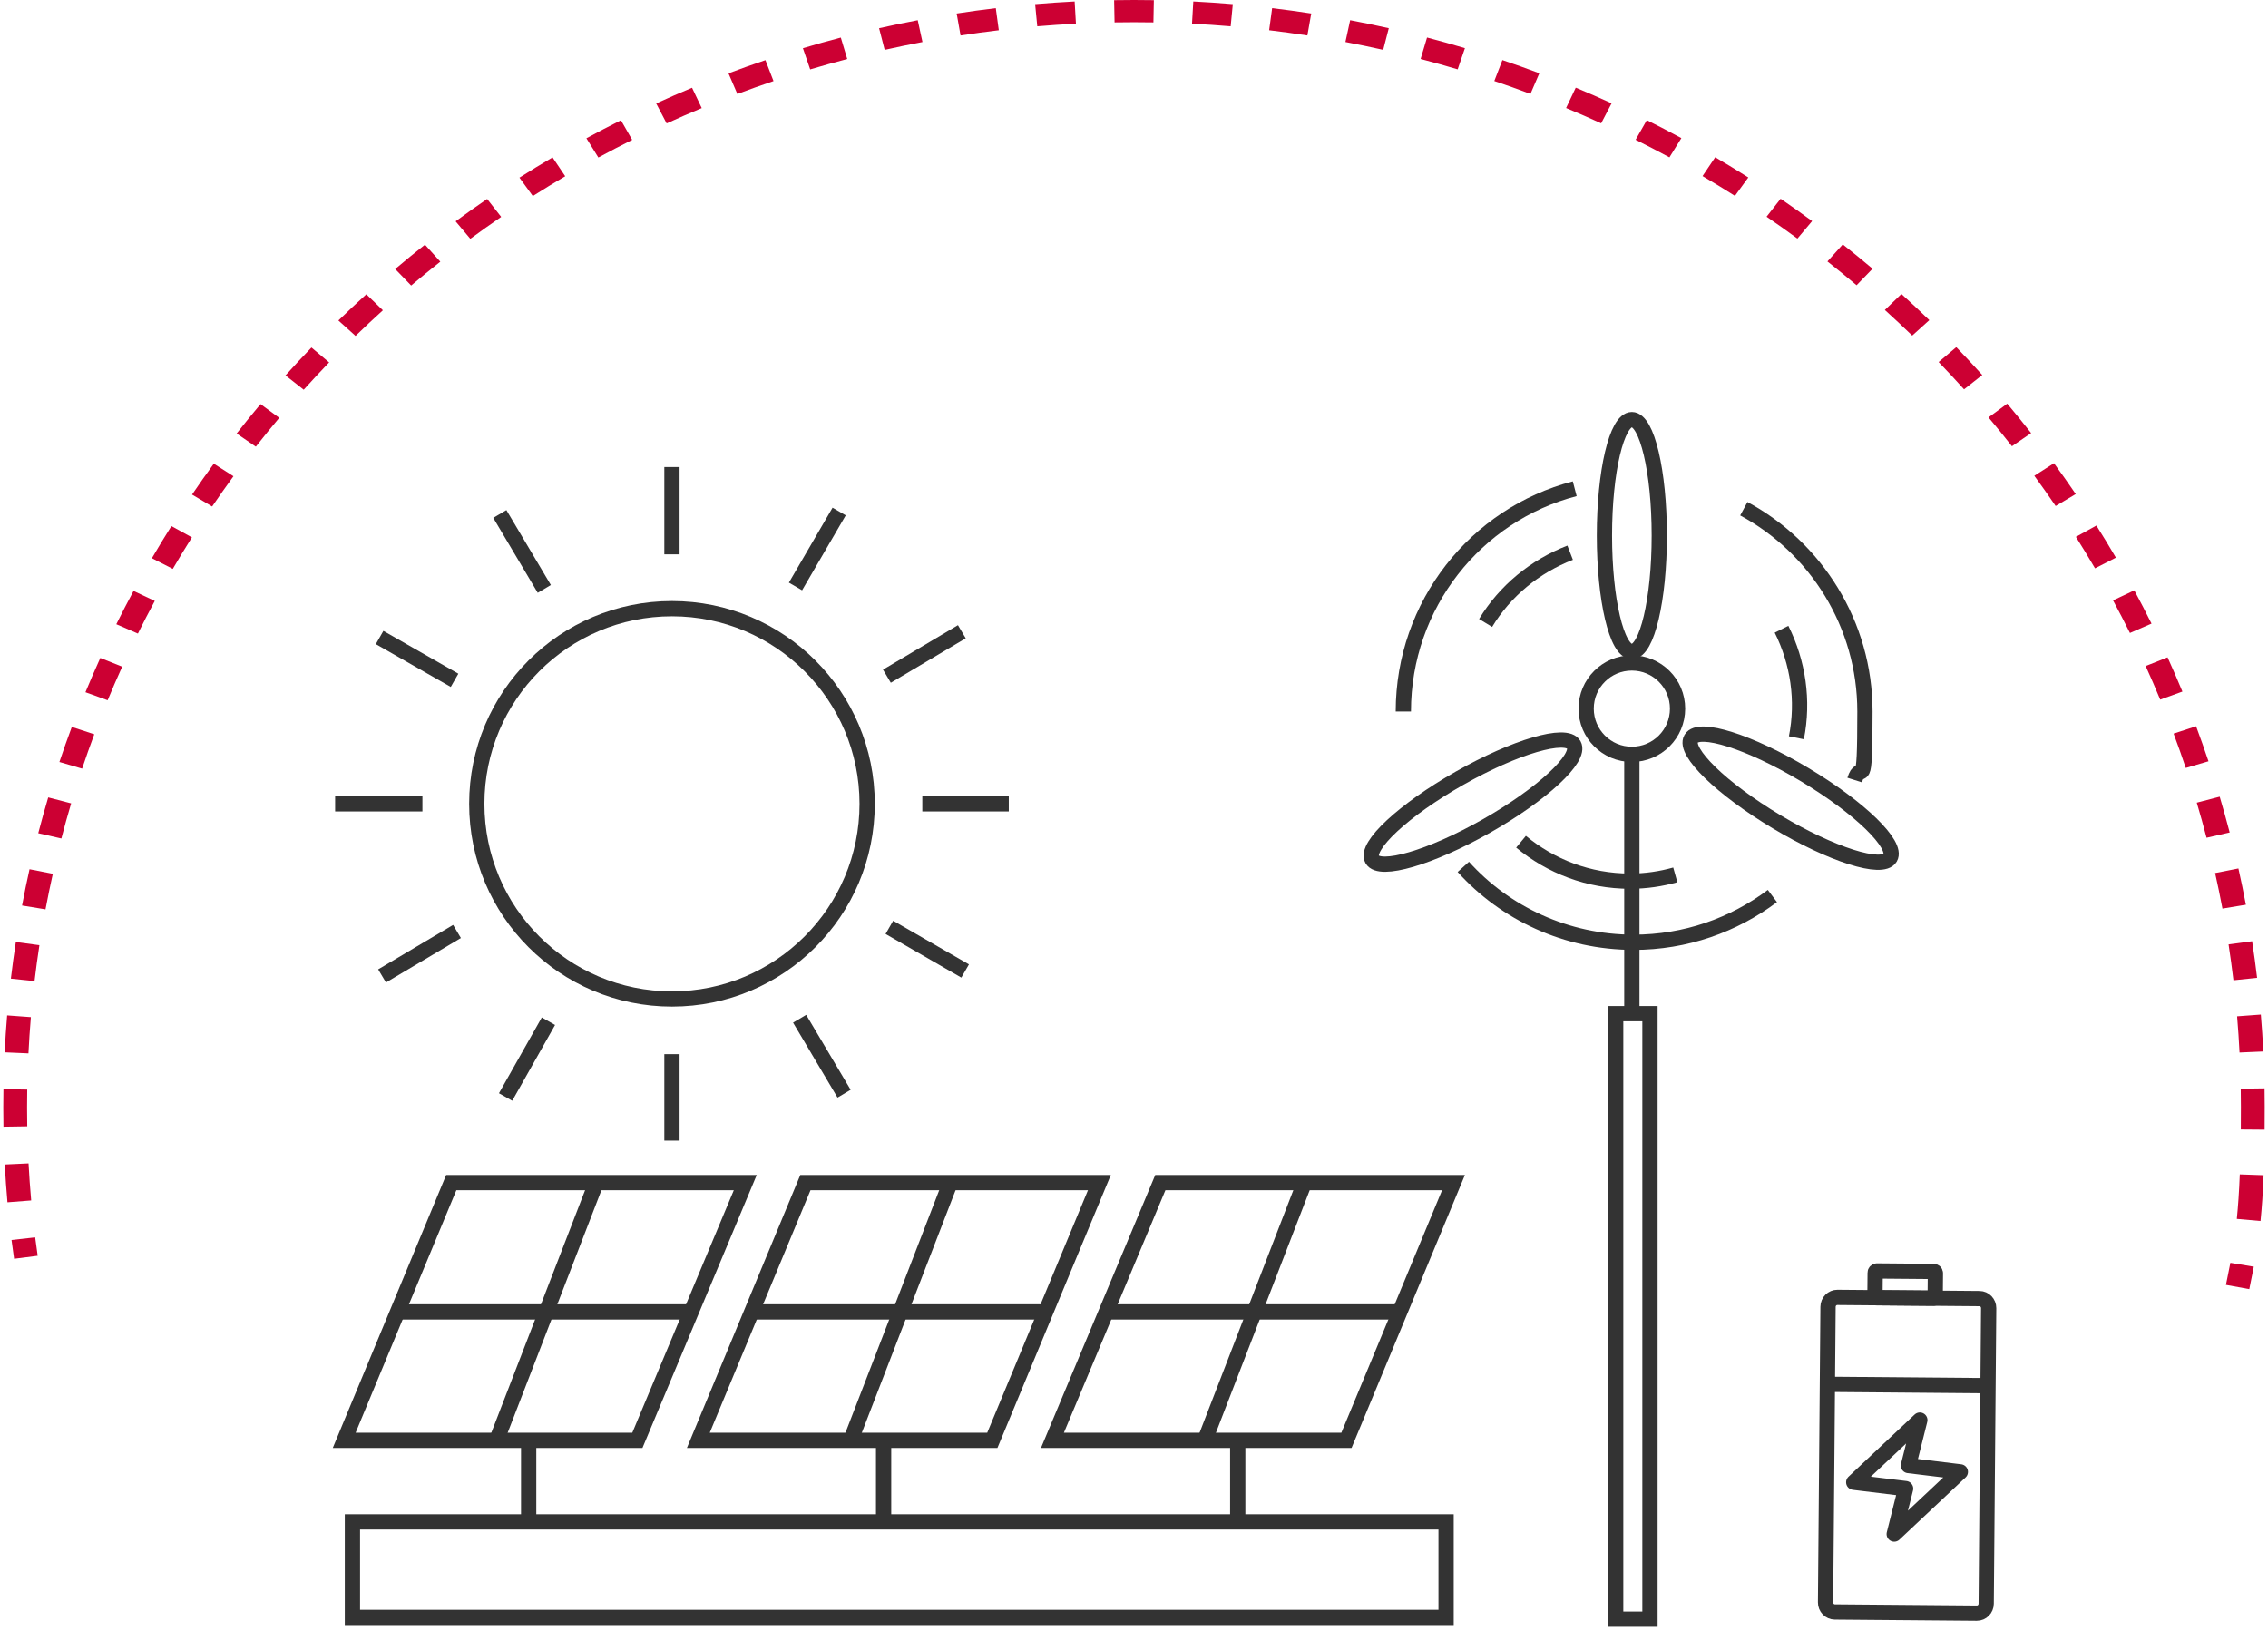 <svg xmlns="http://www.w3.org/2000/svg" width="224" height="163" viewBox="0 0 224 163" fill="none"><path d="M142.824 150.327H34.808V159.762H142.824V150.327Z" stroke="#333333" stroke-width="1.507" stroke-miterlimit="10"></path><path d="M62.95 142.274H33.994L44.568 116.816H73.606L62.95 142.274Z" stroke="#333333" stroke-width="1.507" stroke-miterlimit="10"></path><path d="M49.042 142.274L58.884 116.816" stroke="#333333" stroke-width="1.507" stroke-miterlimit="10"></path><path d="M39.281 129.586H68.319" stroke="#333333" stroke-width="1.507" stroke-miterlimit="10"></path><path d="M52.214 142.274V150.327" stroke="#333333" stroke-width="1.507" stroke-miterlimit="10"></path><path d="M98.007 142.274H68.97L79.544 116.816H108.581L98.007 142.274Z" stroke="#333333" stroke-width="1.507" stroke-miterlimit="10"></path><path d="M84.018 142.274L93.859 116.816" stroke="#333333" stroke-width="1.507" stroke-miterlimit="10"></path><path d="M74.256 129.586H103.293" stroke="#333333" stroke-width="1.507" stroke-miterlimit="10"></path><path d="M87.269 142.274V150.327" stroke="#333333" stroke-width="1.507" stroke-miterlimit="10"></path><path d="M132.982 142.274H103.944L114.6 116.816H143.556L132.982 142.274Z" stroke="#333333" stroke-width="1.507" stroke-miterlimit="10"></path><path d="M118.992 142.274L128.834 116.816" stroke="#333333" stroke-width="1.507" stroke-miterlimit="10"></path><path d="M109.231 129.586H138.269" stroke="#333333" stroke-width="1.507" stroke-miterlimit="10"></path><path d="M122.245 142.274V150.327" stroke="#333333" stroke-width="1.507" stroke-miterlimit="10"></path><path d="M66.367 98.677C77.013 98.677 85.644 90.047 85.644 79.4C85.644 68.754 77.013 60.123 66.367 60.123C55.72 60.123 47.09 68.754 47.09 79.4C47.09 90.047 55.72 98.677 66.367 98.677Z" stroke="#333333" stroke-width="1.507" stroke-miterlimit="10"></path><path d="M66.366 54.755V46.133" stroke="#333333" stroke-width="1.507" stroke-miterlimit="10"></path><path d="M91.093 79.4H99.633" stroke="#333333" stroke-width="1.507" stroke-miterlimit="10"></path><path d="M66.366 104.127V112.668" stroke="#333333" stroke-width="1.507" stroke-miterlimit="10"></path><path d="M41.721 79.4H33.1" stroke="#333333" stroke-width="1.507" stroke-miterlimit="10"></path><path d="M78.567 57.928L82.878 50.526" stroke="#333333" stroke-width="1.507" stroke-miterlimit="10"></path><path d="M87.839 91.601L95.322 95.912" stroke="#333333" stroke-width="1.507" stroke-miterlimit="10"></path><path d="M54.166 100.874L49.937 108.357" stroke="#333333" stroke-width="1.507" stroke-miterlimit="10"></path><path d="M44.894 67.2L37.492 62.971" stroke="#333333" stroke-width="1.507" stroke-miterlimit="10"></path><path d="M87.596 66.793L94.997 62.401" stroke="#333333" stroke-width="1.507" stroke-miterlimit="10"></path><path d="M78.975 100.63L83.367 108.031" stroke="#333333" stroke-width="1.507" stroke-miterlimit="10"></path><path d="M45.137 92.008L37.735 96.4" stroke="#333333" stroke-width="1.507" stroke-miterlimit="10"></path><path d="M53.758 58.171L49.366 50.77" stroke="#333333" stroke-width="1.507" stroke-miterlimit="10"></path><path d="M175.052 88.505C171.215 91.382 166.475 93.075 161.341 93.075C154.683 93.075 148.645 90.198 144.526 85.627" stroke="#333333" stroke-width="1.507" stroke-miterlimit="10"></path><path d="M172.23 50.25C179.34 54.086 184.192 61.647 184.192 70.28C184.192 78.913 183.854 74.907 183.177 77.051" stroke="#333333" stroke-width="1.507" stroke-miterlimit="10"></path><path d="M138.602 70.28C138.602 59.729 145.767 50.814 155.529 48.275" stroke="#333333" stroke-width="1.507" stroke-miterlimit="10"></path><path d="M165.46 86.417C164.049 86.812 162.582 87.038 161.002 87.038C156.884 87.038 153.16 85.571 150.226 83.144" stroke="#333333" stroke-width="1.507" stroke-miterlimit="10"></path><path d="M146.727 61.534C148.645 58.375 151.579 55.948 155.077 54.594" stroke="#333333" stroke-width="1.507" stroke-miterlimit="10"></path><path d="M175.954 62.155C177.59 65.427 178.155 69.208 177.421 72.875" stroke="#333333" stroke-width="1.507" stroke-miterlimit="10"></path><path d="M161.171 64.356C162.667 64.356 163.88 59.227 163.88 52.901C163.88 46.576 162.667 41.447 161.171 41.447C159.675 41.447 158.463 46.576 158.463 52.901C158.463 59.227 159.675 64.356 161.171 64.356Z" stroke="#333333" stroke-width="1.507" stroke-miterlimit="10"></path><path d="M146.818 81.586C152.319 78.461 156.179 74.874 155.44 73.573C154.701 72.273 149.643 73.751 144.143 76.876C138.642 80.001 134.783 83.588 135.521 84.889C136.26 86.189 141.318 84.71 146.818 81.586Z" stroke="#333333" stroke-width="1.507" stroke-miterlimit="10"></path><path d="M186.682 84.726C187.45 83.442 183.673 79.768 178.245 76.52C172.817 73.271 167.794 71.678 167.026 72.962C166.257 74.245 170.035 77.919 175.463 81.168C180.891 84.416 185.914 86.009 186.682 84.726Z" stroke="#333333" stroke-width="1.507" stroke-miterlimit="10"></path><path d="M161.171 74.512C163.664 74.512 165.685 72.491 165.685 69.998C165.685 67.505 163.664 65.484 161.171 65.484C158.678 65.484 156.657 67.505 156.657 69.998C156.657 72.491 158.678 74.512 161.171 74.512Z" stroke="#333333" stroke-width="1.507" stroke-miterlimit="10"></path><path d="M161.171 74.512V100.072" stroke="#333333" stroke-width="1.507" stroke-miterlimit="10"></path><path d="M162.96 100.128H159.574V159.937H162.96V100.128Z" stroke="#333333" stroke-width="1.507" stroke-miterlimit="10"></path><path d="M195.502 128.27L181.473 128.152C180.966 128.148 180.551 128.565 180.547 129.084L180.302 158.277C180.297 158.795 180.705 159.219 181.213 159.224L195.241 159.342C195.749 159.346 196.164 158.929 196.168 158.41L196.413 129.217C196.417 128.698 196.01 128.274 195.502 128.27Z" stroke="#333333" stroke-width="1.507" stroke-miterlimit="10"></path><path d="M190.973 125.588L185.383 125.541C185.284 125.54 185.202 125.617 185.202 125.714L185.182 128.009C185.182 128.105 185.262 128.184 185.361 128.185L190.95 128.232C191.05 128.233 191.131 128.155 191.132 128.059L191.151 125.764C191.152 125.667 191.072 125.588 190.973 125.588Z" stroke="#333333" stroke-width="1.507" stroke-miterlimit="10"></path><path d="M180.48 136.739L196.347 136.872" stroke="#333333" stroke-width="1.507" stroke-miterlimit="10"></path><path d="M189.615 140.273L183.084 146.413L188.21 147.039L187.083 151.527L193.615 145.387L188.489 144.761L189.615 140.273Z" stroke="#333333" stroke-width="1.507" stroke-linecap="round" stroke-linejoin="round"></path><path fill-rule="evenodd" clip-rule="evenodd" d="M112 2.198C111.359 2.198 110.719 2.204 110.081 2.214L110.038 0.017C110.691 0.006 111.345 0 112 0C112.655 0 113.308 0.006 113.96 0.017L113.918 2.214C113.28 2.204 112.64 2.198 112 2.198ZM121.547 2.601C120.281 2.494 119.008 2.407 117.73 2.343L117.857 0.148C119.164 0.214 120.465 0.302 121.759 0.412L121.547 2.601ZM106.266 2.343C104.988 2.408 103.715 2.494 102.448 2.601L102.236 0.412C103.531 0.302 104.832 0.214 106.139 0.148L106.266 2.343ZM129.123 3.505C127.87 3.312 126.611 3.139 125.346 2.988L125.643 0.808C126.937 0.962 128.225 1.138 129.505 1.336L129.123 3.505ZM98.648 2.989C97.381 3.14 96.122 3.313 94.869 3.506L94.486 1.337C95.767 1.139 97.055 0.963 98.35 0.809L98.648 2.989ZM136.613 4.924C135.378 4.646 134.134 4.388 132.882 4.15L133.349 1.996C134.629 2.239 135.901 2.503 137.165 2.787L136.613 4.924ZM91.108 4.152C89.856 4.39 88.611 4.648 87.375 4.927L86.823 2.79C88.088 2.505 89.36 2.241 90.64 1.998L91.108 4.152ZM143.968 6.851C142.757 6.489 141.537 6.147 140.309 5.825L140.943 3.708C142.199 4.037 143.447 4.387 144.685 4.758L143.968 6.851ZM83.678 5.829C82.449 6.151 81.229 6.493 80.017 6.856L79.3 4.763C80.539 4.392 81.787 4.041 83.043 3.712L83.678 5.829ZM151.157 9.275C149.977 8.831 148.786 8.407 147.587 8.002L148.385 5.935C149.611 6.348 150.828 6.782 152.034 7.236L151.157 9.275ZM76.397 8.008C75.197 8.413 74.007 8.838 72.826 9.283L71.948 7.243C73.155 6.789 74.372 6.355 75.599 5.941L76.397 8.008ZM158.139 12.179C156.995 11.656 155.84 11.152 154.675 10.668L155.63 8.659C156.821 9.155 158.002 9.67 159.171 10.204L158.139 12.179ZM69.307 10.677C68.141 11.162 66.986 11.666 65.842 12.189L64.809 10.215C65.979 9.68 67.159 9.164 68.351 8.668L69.307 10.677ZM164.881 15.543C163.779 14.946 162.666 14.366 161.542 13.805L162.649 11.866C163.798 12.439 164.935 13.031 166.061 13.642L164.881 15.543ZM62.438 13.817C61.313 14.379 60.2 14.959 59.098 15.557L57.917 13.657C59.043 13.045 60.18 12.452 61.33 11.878L62.438 13.817ZM171.352 19.347C170.298 18.678 169.231 18.026 168.152 17.392L169.403 15.531C170.506 16.179 171.595 16.845 172.672 17.528L171.352 19.347ZM55.826 17.408C54.747 18.043 53.68 18.695 52.625 19.365L51.304 17.547C52.381 16.863 53.471 16.196 54.574 15.547L55.826 17.408ZM177.523 23.566C176.521 22.829 175.505 22.109 174.476 21.406L175.864 19.631C176.915 20.35 177.952 21.085 178.976 21.837L177.523 23.566ZM49.5 21.426C48.472 22.13 47.456 22.851 46.453 23.589L45 21.861C46.023 21.108 47.061 20.372 48.112 19.652L49.5 21.426ZM183.367 28.174C182.421 27.375 181.461 26.591 180.487 25.823L182.003 24.142C182.997 24.927 183.978 25.727 184.944 26.543L183.367 28.174ZM43.489 25.848C42.515 26.617 41.555 27.401 40.609 28.202L39.032 26.572C39.997 25.755 40.978 24.953 41.972 24.168L43.489 25.848ZM188.861 33.147C187.975 32.289 187.075 31.445 186.159 30.617L187.795 29.038C188.729 29.883 189.649 30.745 190.553 31.621L188.861 33.147ZM37.817 30.647C36.902 31.476 36.001 32.321 35.115 33.18L33.422 31.655C34.327 30.777 35.246 29.915 36.181 29.069L37.817 30.647ZM193.982 38.457C193.16 37.544 192.322 36.645 191.469 35.761L193.215 34.289C194.086 35.192 194.941 36.109 195.78 37.041L193.982 38.457ZM32.508 35.797C31.655 36.682 30.818 37.581 29.996 38.495L28.197 37.08C29.036 36.147 29.89 35.229 30.761 34.326L32.508 35.797ZM198.71 44.077C197.955 43.115 197.184 42.166 196.397 41.231L198.245 39.872C199.048 40.827 199.835 41.795 200.606 42.777L198.71 44.077ZM27.581 41.272C26.794 42.208 26.023 43.158 25.269 44.12L23.372 42.821C24.142 41.839 24.929 40.87 25.732 39.914L27.581 41.272ZM203.028 49.981C202.342 48.973 201.64 47.978 200.921 46.995L202.862 45.754C203.595 46.757 204.312 47.773 205.012 48.801L203.028 49.981ZM23.059 47.041C22.34 48.025 21.638 49.021 20.953 50.029L18.969 48.851C19.668 47.822 20.384 46.805 21.117 45.801L23.059 47.041ZM206.917 56.137C206.304 55.09 205.674 54.054 205.027 53.029L207.051 51.912C207.712 52.957 208.354 54.014 208.979 55.083L206.917 56.137ZM18.955 53.081C18.308 54.106 17.679 55.143 17.067 56.191L15.003 55.138C15.628 54.069 16.27 53.011 16.93 51.964L18.955 53.081ZM210.365 62.524C209.827 61.44 209.27 60.367 208.697 59.304L210.795 58.313C211.381 59.398 211.948 60.493 212.497 61.598L210.365 62.524ZM15.288 59.36C14.715 60.424 14.159 61.498 13.621 62.583L11.488 61.659C12.037 60.552 12.604 59.456 13.189 58.371L15.288 59.36ZM213.355 69.105C212.894 67.99 212.415 66.885 211.917 65.79L214.081 64.93C214.589 66.048 215.078 67.175 215.548 68.311L213.355 69.105ZM12.07 65.852C11.573 66.948 11.094 68.053 10.633 69.168L8.44 68.376C8.91 67.239 9.399 66.111 9.906 64.993L12.07 65.852ZM215.881 75.856C215.499 74.717 215.098 73.586 214.678 72.464L216.898 71.739C217.326 72.883 217.735 74.036 218.124 75.198L215.881 75.856ZM9.312 72.53C8.893 73.653 8.492 74.784 8.111 75.924L5.867 75.267C6.256 74.105 6.665 72.951 7.092 71.806L9.312 72.53ZM217.933 82.75C217.63 81.588 217.307 80.433 216.966 79.285L219.231 78.696C219.579 79.866 219.908 81.044 220.217 82.23L217.933 82.75ZM7.027 79.356C6.686 80.504 6.364 81.659 6.062 82.823L3.777 82.303C4.086 81.117 4.414 79.938 4.762 78.767L7.027 79.356ZM219.502 89.747C219.28 88.57 219.038 87.399 218.777 86.236L221.078 85.784C221.344 86.971 221.591 88.165 221.817 89.365L219.502 89.747ZM5.218 86.31C4.958 87.474 4.716 88.645 4.495 89.823L2.179 89.443C2.405 88.241 2.651 87.047 2.917 85.86L5.218 86.31ZM220.588 96.829C220.447 95.641 220.286 94.46 220.106 93.284L222.433 92.972C222.617 94.171 222.781 95.376 222.924 96.587L220.588 96.829ZM3.892 93.362C3.712 94.538 3.551 95.721 3.411 96.909L1.074 96.667C1.217 95.456 1.381 94.25 1.564 93.051L3.892 93.362ZM221.189 103.966C221.129 102.769 221.049 101.576 220.949 100.39L223.293 100.217C223.395 101.427 223.476 102.642 223.538 103.863L221.189 103.966ZM3.05 100.471C2.95 101.659 2.87 102.852 2.81 104.05L0.461 103.947C0.523 102.726 0.604 101.51 0.706 100.299L3.05 100.471ZM221.324 109.333C221.324 108.733 221.319 108.134 221.309 107.537L223.66 107.502C223.67 108.111 223.675 108.721 223.675 109.333C223.675 110.124 223.672 110.873 223.666 111.583L221.315 111.564C221.321 110.861 221.324 110.119 221.324 109.333ZM2.69 107.622C2.68 108.22 2.675 108.819 2.675 109.419C2.675 110.032 2.681 110.643 2.691 111.253L0.341 111.289C0.33 110.667 0.324 110.044 0.324 109.419C0.324 108.808 0.329 108.197 0.34 107.588L2.69 107.622ZM2.82 114.918C2.885 116.143 2.972 117.363 3.081 118.577L0.738 118.76C0.627 117.521 0.538 116.277 0.472 115.027L2.82 114.918ZM220.921 120.399C221.048 119.144 221.147 117.724 221.215 116.002L223.564 116.083C223.495 117.839 223.394 119.302 223.261 120.607L220.921 120.399ZM3.475 122.224C3.552 122.831 3.635 123.437 3.723 124.042L1.393 124.339C1.303 123.721 1.219 123.103 1.14 122.483L3.475 122.224ZM219.847 126.917C220.005 126.155 220.151 125.443 220.284 124.738L222.599 125.121C222.462 125.844 222.314 126.572 222.154 127.337L219.847 126.917Z" fill="#CC0033"></path></svg>